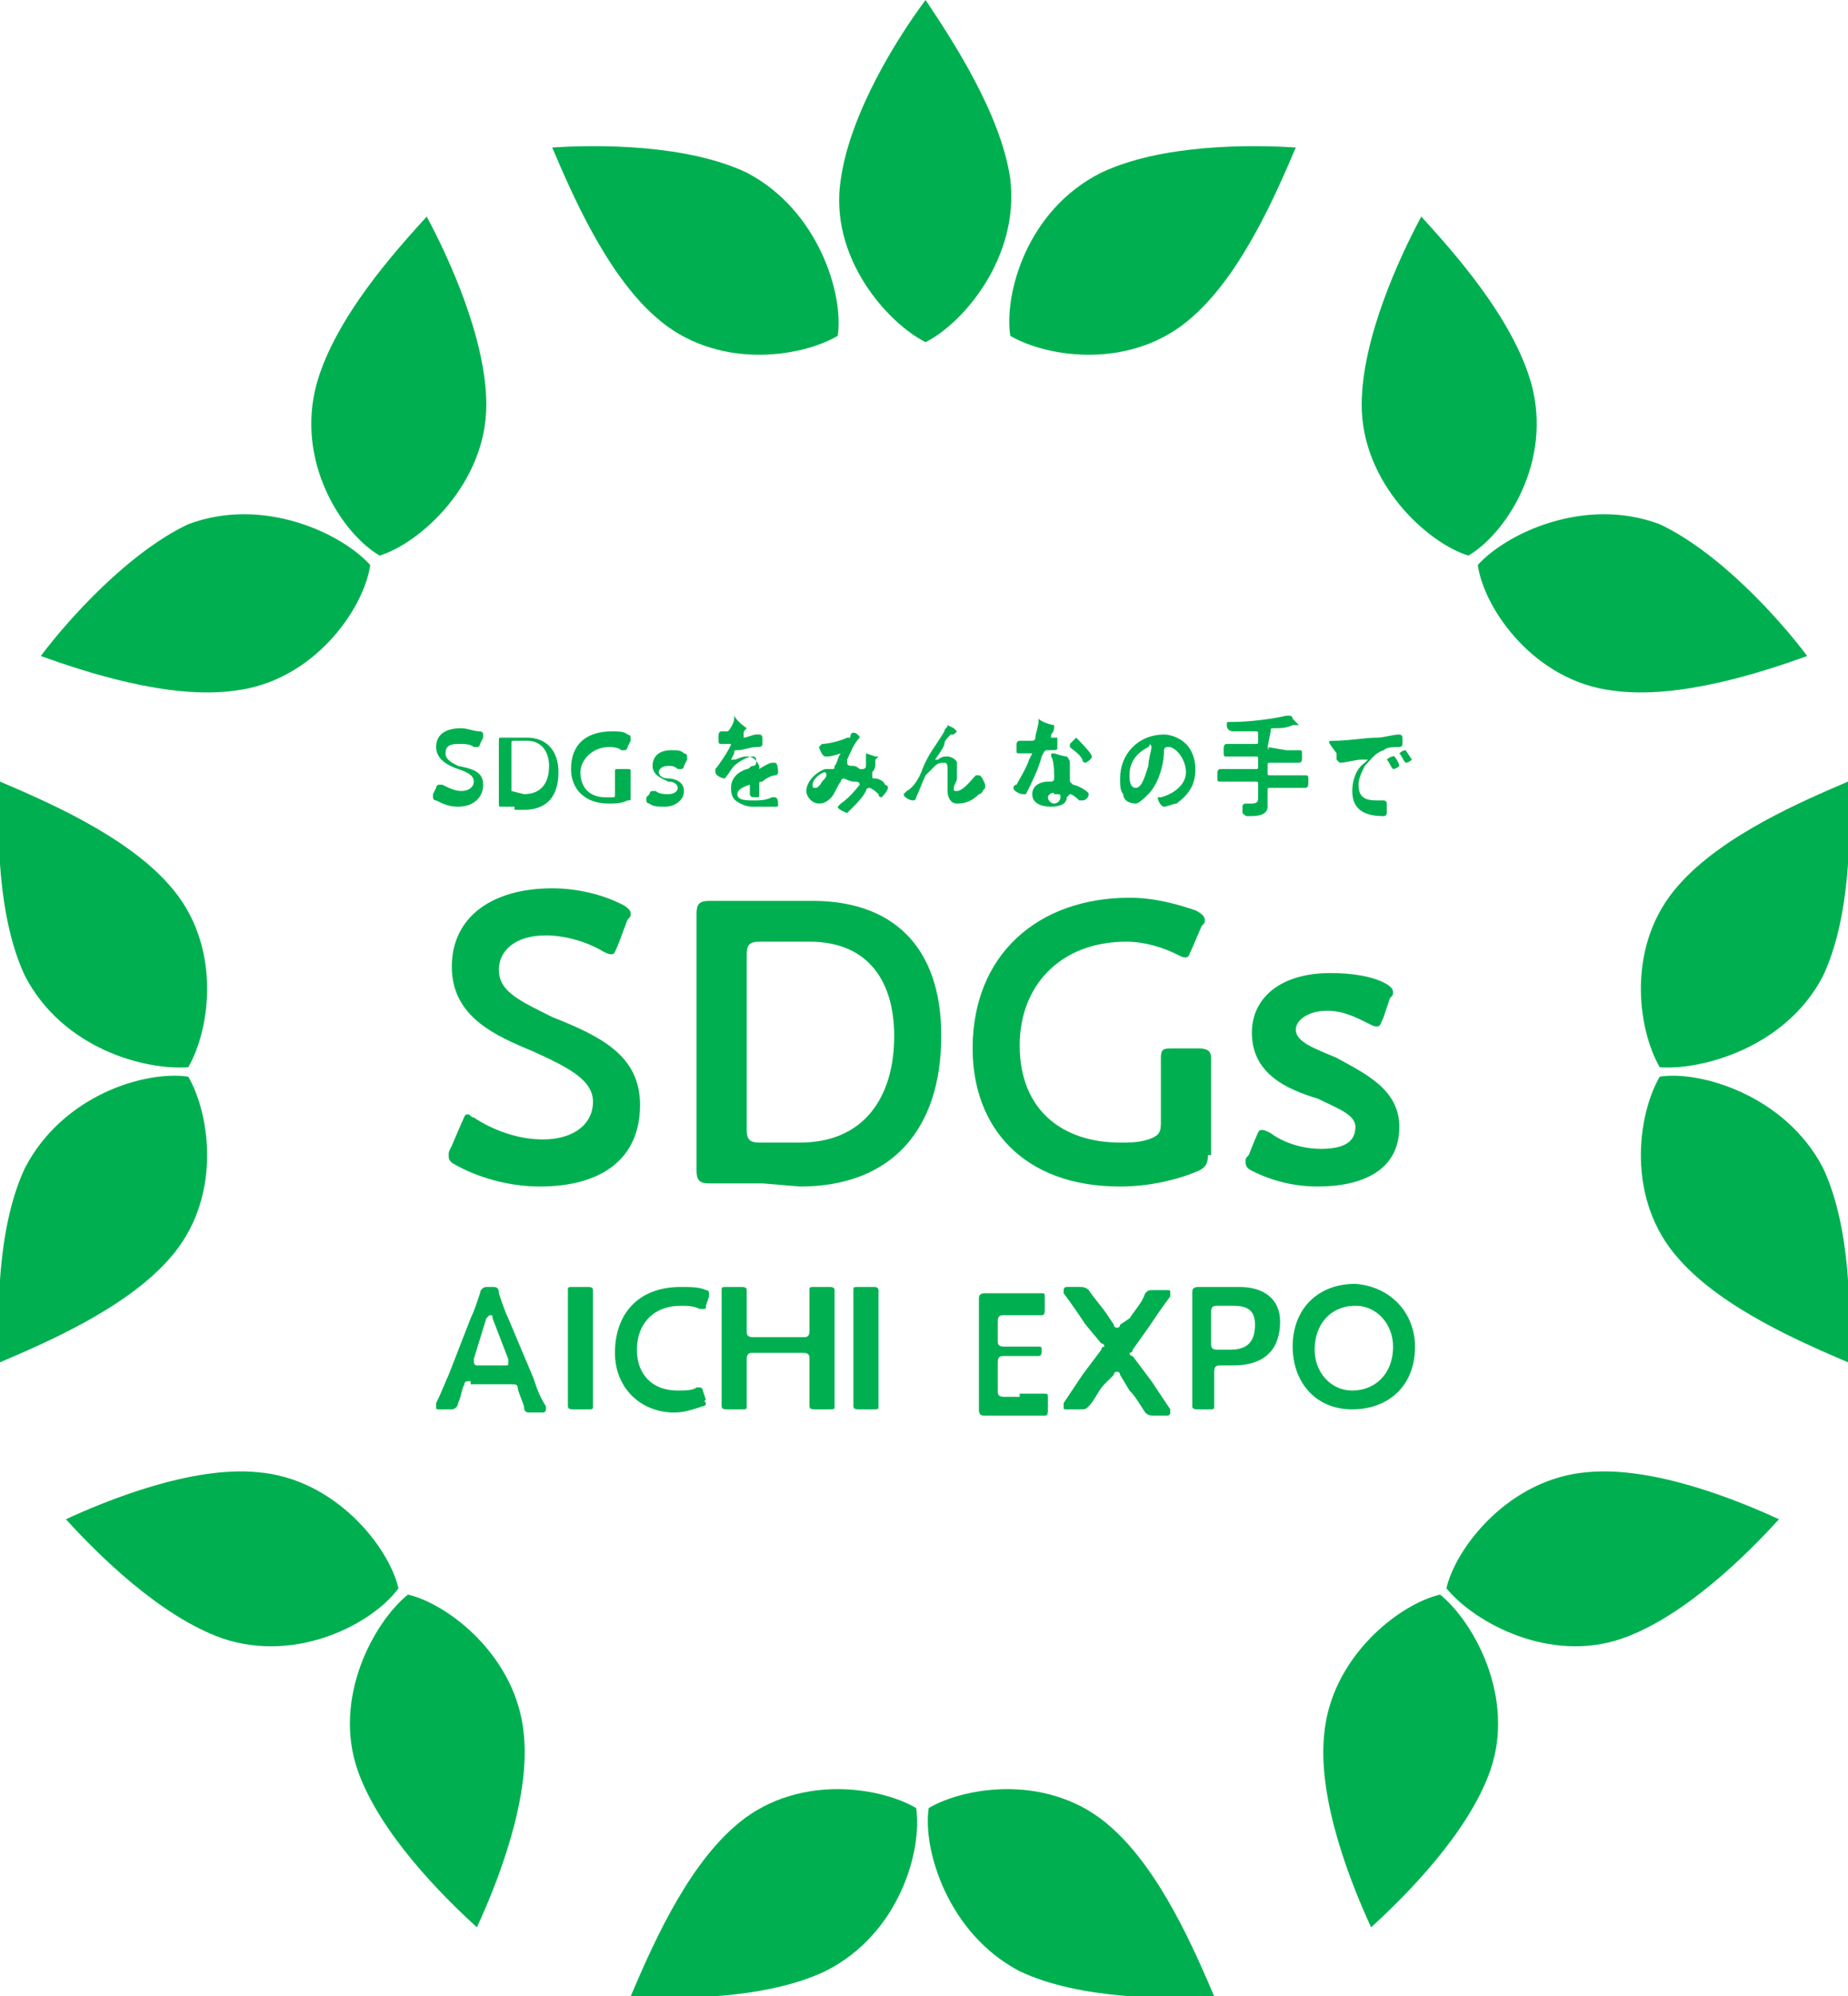 <?xml version="1.0" encoding="utf-8"?>
<!-- Generator: Adobe Illustrator 27.8.1, SVG Export Plug-In . SVG Version: 6.00 Build 0)  -->
<svg version="1.1" id="レイヤー_1" xmlns="http://www.w3.org/2000/svg" xmlns:xlink="http://www.w3.org/1999/xlink" x="0px"
	 y="0px" viewBox="0 0 58.9 63.6" style="enable-background:new 0 0 58.9 63.6;" xml:space="preserve">
<style type="text/css">
	.st0{fill:#00B050;}
</style>
<g>
	<g>
		<g>
			<g>
				<path class="st0" d="M32.2,10.7c1.2,0.7,3.9,1.1,5.8-0.6c1.6-1.4,2.7-4,3.3-5.4c-1.5-0.1-4.3-0.1-6.2,0.8
					C32.7,6.7,32,9.4,32.2,10.7L32.2,10.7z"/>
			</g>
		</g>
		<g>
			<g>
				<path class="st0" d="M29.5,10.9c1.2-0.6,3-2.7,2.7-5.2c-0.3-2.1-1.9-4.5-2.7-5.7c-0.9,1.2-2.4,3.6-2.7,5.7
					C26.4,8.2,28.3,10.3,29.5,10.9L29.5,10.9z"/>
			</g>
		</g>
		<g>
			<g>
				<path class="st0" d="M26.7,10.7c-1.2,0.7-3.9,1.1-5.8-0.6c-1.6-1.4-2.7-4-3.3-5.4c1.5-0.1,4.3-0.1,6.2,0.8
					C26.1,6.7,26.9,9.4,26.7,10.7L26.7,10.7z"/>
			</g>
		</g>
		<g>
			<g>
				<path class="st0" d="M29.2,57.6c-1.2-0.7-3.9-1.1-5.8,0.6c-1.6,1.4-2.7,4-3.3,5.4c1.5,0.1,4.3,0.1,6.2-0.8
					C28.7,61.6,29.4,58.9,29.2,57.6L29.2,57.6z"/>
			</g>
		</g>
		<g>
			<g>
				<path class="st0" d="M29.6,57.6c1.2-0.7,3.9-1.1,5.8,0.6c1.6,1.4,2.7,4,3.3,5.4c-1.5,0.1-4.3,0.1-6.2-0.8
					C30.2,61.6,29.4,58.9,29.6,57.6L29.6,57.6z"/>
			</g>
		</g>
		<g>
			<g>
				<path class="st0" d="M52.9,34.3c-0.7,1.2-1.1,3.9,0.6,5.8c1.4,1.6,4,2.7,5.4,3.3c0.1-1.5,0.1-4.3-0.8-6.2
					C56.9,34.9,54.2,34.1,52.9,34.3L52.9,34.3z"/>
			</g>
		</g>
		<g>
			<g>
				<path class="st0" d="M52.9,34c-0.7-1.2-1.1-3.9,0.6-5.8c1.4-1.6,4-2.7,5.4-3.3c0.1,1.5,0.1,4.3-0.8,6.2
					C56.9,33.4,54.2,34.1,52.9,34L52.9,34z"/>
			</g>
		</g>
		<g>
			<g>
				<path class="st0" d="M6,34c0.7-1.2,1.1-3.9-0.6-5.8c-1.4-1.6-4-2.7-5.4-3.3c-0.1,1.5-0.1,4.3,0.8,6.2C2,33.4,4.6,34.1,6,34L6,34
					z"/>
			</g>
		</g>
		<g>
			<g>
				<path class="st0" d="M6,34.3c0.7,1.2,1.1,3.9-0.6,5.8c-1.4,1.6-4,2.7-5.4,3.3c-0.1-1.5-0.1-4.3,0.8-6.2C2,34.9,4.6,34.1,6,34.3
					L6,34.3z"/>
			</g>
		</g>
		<g>
			<g>
				<path class="st0" d="M47.1,18c0.2,1.4,1.8,3.7,4.3,4c2.1,0.3,4.8-0.6,6.2-1.1c-0.9-1.2-2.8-3.3-4.7-4.2C50.5,15.8,48,17,47.1,18
					L47.1,18z"/>
			</g>
		</g>
		<g>
			<g>
				<path class="st0" d="M46.8,17.7c-1.3-0.4-3.4-2.3-3.4-4.8c0-2.1,1.2-4.7,1.9-6c1,1.1,2.9,3.2,3.5,5.3C49.5,14.7,48,17,46.8,17.7
					L46.8,17.7z"/>
			</g>
		</g>
		<g>
			<g>
				<path class="st0" d="M12.7,50.6c-0.3-1.3-2-3.5-4.5-3.7c-2.1-0.2-4.8,0.9-6.1,1.5c1,1.1,3,3.1,5,3.8C9.5,53,11.9,51.7,12.7,50.6
					L12.7,50.6z"/>
			</g>
		</g>
		<g>
			<g>
				<path class="st0" d="M13,50.8c1.3,0.3,3.5,2,3.7,4.5c0.2,2.1-0.9,4.8-1.5,6.1c-1.1-1-3.1-3-3.8-5C10.6,54.1,11.9,51.7,13,50.8
					L13,50.8z"/>
			</g>
		</g>
		<g>
			<g>
				<path class="st0" d="M45.9,50.8c-1.3,0.3-3.5,2-3.7,4.5c-0.2,2.1,0.9,4.8,1.5,6.1c1.1-1,3.1-3,3.8-5
					C48.3,54.1,47,51.7,45.9,50.8L45.9,50.8z"/>
			</g>
		</g>
		<g>
			<g>
				<path class="st0" d="M46.1,50.6c0.3-1.3,2-3.5,4.5-3.7c2.1-0.2,4.8,0.9,6.1,1.5c-1,1.1-3,3.1-5,3.8C49.4,53,47,51.7,46.1,50.6
					L46.1,50.6z"/>
			</g>
		</g>
		<g>
			<g>
				<path class="st0" d="M12.1,17.7c1.3-0.4,3.4-2.3,3.4-4.8c0-2.1-1.2-4.7-1.9-6c-1,1.1-2.9,3.2-3.5,5.3
					C9.4,14.7,10.9,17,12.1,17.7L12.1,17.7z"/>
			</g>
		</g>
		<g>
			<g>
				<path class="st0" d="M11.8,18c-0.2,1.4-1.8,3.7-4.3,4c-2.1,0.3-4.8-0.6-6.2-1.1c0.9-1.2,2.8-3.3,4.7-4.2
					C8.4,15.8,10.9,17,11.8,18L11.8,18z"/>
			</g>
		</g>
	</g>
	<g>
		<g>
			<g>
				<path class="st0" d="M20.4,35.2c0,1.7-1.2,2.6-3.2,2.6c-1,0-2-0.3-2.7-0.7c-0.2-0.1-0.2-0.2-0.2-0.3s0-0.1,0.1-0.3l0.3-0.7
					c0.1-0.2,0.1-0.3,0.2-0.3c0.1,0,0.1,0.1,0.2,0.1c0.6,0.4,1.4,0.7,2.2,0.7c1,0,1.6-0.5,1.6-1.2S18.1,34,17,33.5
					c-1.2-0.5-2.6-1.1-2.6-2.7c0-1.6,1.3-2.5,3.2-2.5c0.8,0,1.6,0.2,2.2,0.5c0.2,0.1,0.3,0.2,0.3,0.3c0,0.1,0,0.1-0.1,0.2l-0.3,0.8
					c-0.1,0.2-0.1,0.3-0.2,0.3s-0.1,0-0.3-0.1c-0.5-0.3-1.2-0.5-1.8-0.5c-1,0-1.5,0.5-1.5,1.1c0,0.7,0.7,1,1.7,1.5
					C19.1,33,20.4,33.6,20.4,35.2z"/>
				<path class="st0" d="M24.3,37.7c-0.6,0-1.6,0-1.7,0c-0.3,0-0.4-0.1-0.4-0.4c0-0.7,0-1.5,0-2.1v-4c0-0.6,0-1.4,0-2.1
					c0-0.3,0.1-0.4,0.4-0.4c0.1,0,1.1,0,1.7,0h1.6c2.5,0,4.1,1.4,4.1,4.3c0,3-1.6,4.8-4.5,4.8L24.3,37.7L24.3,37.7z M23.8,36
					c0,0.3,0.1,0.4,0.4,0.4h1.3c2,0,3-1.4,3-3.4c0-1.7-0.8-3-2.7-3h-1.6c-0.3,0-0.4,0.1-0.4,0.4C23.8,30.4,23.8,36,23.8,36z"/>
				<path class="st0" d="M38.5,36.8c0,0.3-0.1,0.4-0.3,0.5c-0.7,0.3-1.6,0.5-2.5,0.5c-3.1,0-4.7-1.9-4.7-4.4c0-3,2.1-4.8,5-4.8
					c0.8,0,1.5,0.2,2.1,0.4c0.2,0.1,0.3,0.2,0.3,0.3c0,0.1,0,0.1-0.1,0.2L38,30.2c-0.1,0.2-0.1,0.3-0.2,0.3c-0.1,0-0.1,0-0.3-0.1
					c-0.4-0.2-1-0.4-1.6-0.4c-2.1,0-3.4,1.4-3.4,3.3c0,2.1,1.4,3.1,3.2,3.1c0.3,0,0.6,0,0.9-0.1c0.3-0.1,0.4-0.2,0.4-0.5v-0.6
					c0-0.6,0-1.4,0-1.5c0-0.3,0.1-0.3,0.4-0.3h0.8c0.3,0,0.4,0.1,0.4,0.3c0,0.1,0,0.9,0,1.5v1.6H38.5z"/>
				<path class="st0" d="M44.6,35.9c0,1.4-1.2,1.9-2.6,1.9c-0.8,0-1.5-0.2-2.1-0.5c-0.2-0.1-0.2-0.2-0.2-0.3s0-0.1,0.1-0.2l0.2-0.5
					c0.1-0.2,0.1-0.3,0.2-0.3c0.1,0,0.1,0,0.3,0.1c0.4,0.3,1,0.5,1.6,0.5c0.7,0,1.1-0.2,1.1-0.7c0-0.4-0.6-0.6-1.2-0.9
					c-1-0.3-2.1-0.8-2.1-2.1c0-1.1,0.9-1.9,2.5-1.9c0.7,0,1.3,0.1,1.7,0.3c0.2,0.1,0.3,0.2,0.3,0.3c0,0.1,0,0.1-0.1,0.2l-0.2,0.6
					c-0.1,0.2-0.1,0.3-0.2,0.3c-0.1,0-0.1,0-0.3-0.1c-0.4-0.2-0.8-0.4-1.3-0.4c-0.6,0-1,0.3-1,0.6c0,0.4,0.6,0.6,1.3,0.9
					C43.5,34.2,44.6,34.7,44.6,35.9z"/>
			</g>
		</g>
		<g>
			<g>
				<path class="st0" d="M15,44c-0.1,0-0.2,0-0.2,0.1c-0.1,0.2-0.1,0.4-0.2,0.6c0,0.1-0.1,0.2-0.2,0.2H14c-0.1,0-0.1,0-0.1-0.1
					c0,0,0,0,0-0.1c0.2-0.4,0.3-0.7,0.4-0.9L15,42c0.1-0.2,0.2-0.5,0.3-0.8c0-0.1,0.1-0.2,0.2-0.2h0.2c0.1,0,0.2,0,0.2,0.2
					c0.1,0.3,0.2,0.6,0.3,0.8l0.8,1.9c0.1,0.3,0.2,0.6,0.4,0.9v0.1c0,0,0,0.1-0.1,0.1h-0.4c-0.1,0-0.2,0-0.2-0.2
					c-0.1-0.3-0.2-0.5-0.2-0.6s-0.1-0.1-0.2-0.1H15V44z M15.1,43.3C15.1,43.4,15.1,43.4,15.1,43.3c0,0.1,0,0.2,0.1,0.2h0.9
					c0.1,0,0.1,0,0.1-0.1v-0.1L15.7,42c0-0.1,0-0.1-0.1-0.1c0,0,0,0-0.1,0.1L15.1,43.3z"/>
				<path class="st0" d="M18.3,44.9c-0.1,0-0.2,0-0.2-0.1c0,0,0-0.6,0-1v-1.7c0-0.3,0-0.9,0-1s0-0.1,0.2-0.1h0.4
					c0.1,0,0.2,0,0.2,0.1c0,0,0,0.6,0,1v1.7c0,0.3,0,0.9,0,1s0,0.1-0.2,0.1H18.3z"/>
				<path class="st0" d="M22.5,44.7c0,0,0,0.1-0.1,0.1c-0.3,0.1-0.6,0.2-0.9,0.2c-1.1,0-1.9-0.8-1.9-1.9c0-1.2,0.7-2.1,2.1-2.1
					c0.3,0,0.6,0,0.8,0.1c0.1,0,0.1,0.1,0.1,0.1v0.1l-0.1,0.3c0,0.1,0,0.1-0.1,0.1h-0.1c-0.2-0.1-0.4-0.1-0.6-0.1
					c-0.9,0-1.4,0.6-1.4,1.4c0,0.8,0.5,1.3,1.3,1.3c0.2,0,0.5,0,0.6-0.1h0.1c0,0,0.1,0,0.1,0.1l0.1,0.3
					C22.4,44.6,22.5,44.7,22.5,44.7z"/>
				<path class="st0" d="M23.8,43.8c0,0.3,0,0.9,0,1s0,0.1-0.2,0.1h-0.4c-0.1,0-0.2,0-0.2-0.1c0,0,0-0.6,0-1v-1.7c0-0.3,0-0.9,0-1
					s0-0.1,0.2-0.1h0.4c0.1,0,0.2,0,0.2,0.1c0,0,0,0.6,0,1v0.3c0,0.1,0,0.2,0.2,0.2h1.6c0.1,0,0.2,0,0.2-0.2v-0.3c0-0.3,0-0.9,0-1
					s0-0.1,0.2-0.1h0.4c0.1,0,0.2,0,0.2,0.1c0,0,0,0.6,0,1v1.7c0,0.3,0,0.9,0,1s0,0.1-0.2,0.1H26c-0.1,0-0.2,0-0.2-0.1
					c0,0,0-0.6,0-1v-0.5c0-0.1,0-0.2-0.2-0.2H24c-0.1,0-0.2,0-0.2,0.2V43.8z"/>
				<path class="st0" d="M27.4,44.9c-0.1,0-0.2,0-0.2-0.1c0,0,0-0.6,0-1v-1.7c0-0.3,0-0.9,0-1s0-0.1,0.2-0.1h0.4
					c0.1,0,0.2,0,0.2,0.1c0,0,0,0.6,0,1v1.7c0,0.3,0,0.9,0,1s0,0.1-0.2,0.1H27.4z"/>
				<path class="st0" d="M32.5,44.4c0.3,0,0.8,0,0.8,0c0.1,0,0.1,0,0.1,0.2v0.3c0,0.1,0,0.2-0.1,0.2c0,0-0.5,0-0.8,0h-0.4
					c-0.3,0-0.7,0-0.7,0c-0.1,0-0.2,0-0.2-0.2c0-0.3,0-0.7,0-0.9v-1.7c0-0.3,0-0.6,0-0.9c0-0.1,0-0.2,0.2-0.2c0,0,0.5,0,0.7,0h0.3
					c0.3,0,0.8,0,0.8,0c0.1,0,0.1,0,0.1,0.2v0.3c0,0.1,0,0.2-0.1,0.2c0,0-0.5,0-0.8,0H32c-0.1,0-0.2,0-0.2,0.2v0.6
					c0,0.1,0,0.2,0.2,0.2h0.3c0.3,0,0.8,0,0.8,0c0.1,0,0.1,0,0.1,0.2V43c0,0.1,0,0.2-0.1,0.2c0,0-0.5,0-0.8,0H32
					c-0.1,0-0.2,0-0.2,0.2v0.9c0,0.1,0,0.2,0.2,0.2h0.5V44.4z"/>
				<path class="st0" d="M35.2,44.1c-0.2,0.2-0.3,0.5-0.5,0.7c-0.1,0.1-0.1,0.1-0.3,0.1H34c-0.1,0-0.1,0-0.1-0.1v-0.1
					c0.2-0.3,0.4-0.6,0.6-0.9l0.6-0.8c0-0.1,0.1-0.1,0.1-0.1s0-0.1-0.1-0.1l-0.5-0.6c-0.2-0.3-0.4-0.6-0.7-1v-0.1c0,0,0-0.1,0.1-0.1
					h0.4c0.1,0,0.2,0,0.3,0.1c0.2,0.3,0.4,0.5,0.6,0.8l0.2,0.3c0,0.1,0.1,0.1,0.1,0.1s0.1,0,0.1-0.1L36,42c0.2-0.3,0.4-0.5,0.5-0.8
					c0.1-0.1,0.1-0.1,0.3-0.1h0.4c0.1,0,0.1,0,0.1,0.1v0.1c-0.3,0.4-0.5,0.7-0.7,1L36.1,43c0,0.1-0.1,0.1-0.1,0.1s0,0.1,0.1,0.1
					l0.6,0.8c0.2,0.3,0.4,0.6,0.6,0.9V45c0,0,0,0.1-0.1,0.1h-0.4c-0.1,0-0.2,0-0.3-0.1c-0.2-0.3-0.3-0.5-0.5-0.7l-0.3-0.5
					c0-0.1-0.1-0.1-0.1-0.1s-0.1,0-0.1,0.1L35.2,44.1z"/>
				<path class="st0" d="M38.2,44.9c-0.1,0-0.2,0-0.2-0.1c0,0,0-0.6,0-1v-1.7c0-0.3,0-0.6,0-0.9c0-0.1,0-0.2,0.2-0.2
					c0,0,0.5,0,0.7,0h0.6c0.8,0,1.3,0.4,1.3,1.1c0,0.8-0.4,1.4-1.5,1.4h-0.4c-0.1,0-0.2,0-0.2,0.2v0.1c0,0.3,0,0.9,0,1
					s0,0.1-0.2,0.1C38.5,44.9,38.2,44.9,38.2,44.9z M38.6,42.8c0,0.1,0,0.2,0.2,0.2h0.4c0.5,0,0.8-0.2,0.8-0.8
					c0-0.5-0.3-0.6-0.7-0.6h-0.5c-0.1,0-0.2,0-0.2,0.2V42.8z"/>
				<path class="st0" d="M45.1,42.9c0,1.3-0.9,2-2,2c-1.2,0-1.9-0.9-1.9-2c0-1.2,0.8-2,2-2C44.4,41,45.1,41.9,45.1,42.9z M41.9,43
					c0,0.7,0.5,1.3,1.2,1.3s1.3-0.5,1.3-1.4c0-0.7-0.5-1.3-1.2-1.3C42.4,41.6,41.9,42.2,41.9,43z"/>
			</g>
		</g>
		<g>
			<path class="st0" d="M15.4,25c0,0.4-0.3,0.7-0.8,0.7c-0.3,0-0.5-0.1-0.7-0.2c0,0-0.1,0-0.1-0.1c0,0,0,0,0-0.1l0.1-0.2
				c0,0,0-0.1,0.1-0.1c0,0,0,0,0.1,0c0.2,0.1,0.4,0.2,0.6,0.2c0.2,0,0.4-0.1,0.4-0.3c0-0.2-0.2-0.3-0.5-0.4s-0.7-0.3-0.7-0.7
				c0-0.4,0.3-0.6,0.8-0.6c0.2,0,0.4,0.1,0.6,0.1c0,0,0.1,0,0.1,0.1c0,0,0,0,0,0.1l-0.1,0.2c0,0,0,0.1-0.1,0.1c0,0,0,0-0.1,0
				c-0.1-0.1-0.3-0.1-0.5-0.1c-0.3,0-0.4,0.1-0.4,0.3c0,0.2,0.2,0.3,0.4,0.4C15.1,24.5,15.4,24.6,15.4,25z"/>
			<path class="st0" d="M16.4,25.7c-0.2,0-0.4,0-0.4,0c-0.1,0-0.1,0-0.1-0.1c0-0.2,0-0.4,0-0.5v-1c0-0.2,0-0.4,0-0.5s0-0.1,0.1-0.1
				c0,0,0.3,0,0.4,0h0.4c0.6,0,1,0.4,1,1.1c0,0.8-0.4,1.2-1.1,1.2h-0.3V25.7z M16.3,25.2C16.3,25.3,16.3,25.3,16.3,25.2l0.4,0.1
				c0.5,0,0.8-0.3,0.8-0.9c0-0.4-0.2-0.8-0.7-0.8h-0.4c-0.1,0-0.1,0-0.1,0.1C16.3,23.7,16.3,25.2,16.3,25.2z"/>
			<path class="st0" d="M20.1,25.4c0,0.1,0,0.1-0.1,0.1c-0.2,0.1-0.4,0.1-0.6,0.1c-0.8,0-1.2-0.5-1.2-1.1c0-0.8,0.5-1.2,1.3-1.2
				c0.2,0,0.4,0,0.5,0.1c0,0,0.1,0,0.1,0.1c0,0,0,0,0,0.1L20,23.8c0,0,0,0.1-0.1,0.1c0,0,0,0-0.1,0c-0.1-0.1-0.3-0.1-0.4-0.1
				c-0.5,0-0.9,0.4-0.9,0.8c0,0.5,0.3,0.8,0.8,0.8c0.1,0,0.2,0,0.2,0c0.1,0,0.1,0,0.1-0.1V25c0-0.1,0-0.4,0-0.4c0-0.1,0-0.1,0.1-0.1
				H20c0.1,0,0.1,0,0.1,0.1c0,0,0,0.2,0,0.4V25.4z"/>
			<path class="st0" d="M21.8,25.2c0,0.3-0.3,0.5-0.6,0.5c-0.2,0-0.4,0-0.5-0.1c0,0-0.1,0-0.1-0.1c0,0,0,0,0-0.1l0.1-0.1
				c0,0,0-0.1,0.1-0.1c0,0,0,0,0.1,0c0.1,0.1,0.3,0.1,0.4,0.1c0.2,0,0.3-0.1,0.3-0.2s-0.1-0.2-0.3-0.2c-0.2-0.1-0.5-0.2-0.5-0.5
				s0.2-0.5,0.6-0.5c0.2,0,0.3,0,0.4,0.1c0,0,0.1,0,0.1,0.1c0,0,0,0,0,0.1l-0.1,0.2c0,0,0,0.1-0.1,0.1c0,0,0,0-0.1,0
				c-0.1-0.1-0.2-0.1-0.3-0.1c-0.2,0-0.3,0.1-0.3,0.2s0.1,0.2,0.3,0.2C21.5,24.8,21.8,24.9,21.8,25.2z"/>
			<path class="st0" d="M23.8,23.2L23.8,23.2c-0.1,0.1-0.1,0.1-0.1,0.2v0.1l0,0c0.1,0,0.3-0.1,0.4-0.1h0.1c0.1,0,0.1,0.1,0.1,0.1
				s0,0.1,0,0.2s-0.1,0.1-0.2,0.1c-0.2,0-0.4,0.1-0.6,0.1c-0.1,0-0.1,0-0.1,0.1l-0.1,0.2l0,0c0,0,0,0,0.1,0s0.2-0.1,0.4-0.1
				c0.2,0,0.3,0.1,0.4,0.3v0.1c0,0,0.3-0.2,0.4-0.2h0.1c0.1,0,0.1,0.3,0.1,0.3s0,0.1-0.1,0.1l0,0c-0.1,0-0.3,0.1-0.4,0.2
				c-0.1,0-0.1,0-0.1,0.1l0,0c0,0.1,0,0.2,0,0.3c0,0.1,0,0.1-0.1,0.1s-0.2,0-0.2-0.1s0-0.1,0-0.2V25c0,0-0.4,0.1-0.4,0.3
				c0,0.2,0.3,0.2,0.5,0.2s0.4,0,0.6-0.1c0,0,0,0,0.1,0c0,0,0.1,0,0.1,0.2c0,0.1,0,0.1-0.1,0.1s-0.5,0-0.6,0c-0.2,0-0.3,0-0.5-0.1
				s-0.3-0.2-0.3-0.5s0.2-0.5,0.5-0.6c0.1,0,0.1-0.1,0.2-0.1c0,0,0.1,0,0.1-0.1v-0.1c0-0.1-0.1-0.1-0.1-0.1c-0.2,0-0.5,0.2-0.6,0.3
				c-0.1,0.1-0.2,0.3-0.3,0.4l0,0c-0.1,0-0.3-0.1-0.3-0.2v-0.1c0.1-0.1,0.5-0.7,0.5-0.8c0,0,0,0-0.1,0s-0.1,0-0.2,0s-0.1,0-0.1-0.2
				c0-0.1,0-0.2,0.1-0.2s0.1,0,0.2,0H23c0.1,0,0.2,0,0.2,0c0.1-0.1,0.2-0.3,0.2-0.4v-0.1C23.5,23,23.8,23.2,23.8,23.2z"/>
			<path class="st0" d="M27.4,23.5C27.4,23.5,27.3,23.5,27.4,23.5c-0.2,0.2-0.3,0.5-0.4,0.7c0,0,0,0,0,0.1s0.1,0.1,0.2,0.1
				s0.2,0.1,0.2,0.1s0,0,0.1,0c0,0,0.1,0,0.1-0.1s0-0.2,0-0.3l0,0V24l0.3,0.1H28c0,0,0,0-0.1,0.1v0.1c0,0.1,0,0.2-0.1,0.3
				c0,0,0,0,0,0.1s0,0.1,0.1,0.1s0.3,0.1,0.3,0.2c0,0,0.1,0,0.1,0.1s-0.2,0.3-0.2,0.3s-0.1,0-0.1-0.1c0,0-0.2-0.2-0.3-0.2
				c0,0-0.1,0-0.1,0.1c-0.1,0.2-0.3,0.4-0.4,0.5L27,25.9c0,0-0.3-0.1-0.3-0.2c0,0,0,0,0.1-0.1c0.3-0.2,0.6-0.6,0.6-0.6
				c0-0.1-0.1-0.1-0.2-0.1s-0.3-0.1-0.3-0.1s-0.1,0-0.1,0.1c-0.1,0.1-0.2,0.4-0.3,0.5c-0.1,0.1-0.2,0.2-0.4,0.2
				c-0.2,0-0.4-0.2-0.4-0.4c0-0.3,0.3-0.6,0.6-0.7c0.1,0,0.1,0,0.2,0s0.1,0,0.1-0.1c0.1-0.1,0.1-0.3,0.2-0.4l0,0l0,0
				c0,0-0.3,0.1-0.4,0.1h-0.1c-0.1,0-0.2-0.3-0.2-0.3s0,0,0.1-0.1c0.2,0,0.6-0.1,0.8-0.2h0.1C27.1,23.2,27.4,23.4,27.4,23.5z
				 M26.3,24.6c-0.1,0-0.4,0.2-0.4,0.4c0,0.1,0,0.1,0.1,0.1s0.2-0.2,0.2-0.2C26.3,24.8,26.4,24.7,26.3,24.6
				C26.4,24.6,26.4,24.6,26.3,24.6z"/>
			<path class="st0" d="M29.4,24.5c0.2-0.5,0.4-0.7,0.7-1.2c0-0.1,0.1-0.1,0.1-0.2l0,0l0.2,0.1l0.1,0.1c0,0,0,0-0.1,0.1h-0.1
				c-0.1,0.1-0.2,0.2-0.2,0.3c0,0.1-0.3,0.5-0.3,0.5l0,0c0,0,0,0,0.1,0c0.1-0.1,0.2-0.1,0.3-0.1c0.1,0,0.3,0.1,0.3,0.2s0,0.1,0,0.2
				s0,0.2,0,0.3c0,0.1-0.1,0.2-0.1,0.3c0,0.1,0,0.1,0.1,0.1c0.2,0,0.5-0.4,0.6-0.5c0,0,0,0,0.1,0s0.2,0.3,0.2,0.3v0.1
				c-0.1,0.1-0.1,0.2-0.2,0.2c-0.2,0.2-0.4,0.3-0.7,0.3c-0.2,0-0.3-0.2-0.3-0.4c0-0.1,0-0.3,0-0.4s0-0.2,0-0.3c0-0.1,0-0.2-0.1-0.2
				s-0.2,0-0.3,0.1c-0.1,0.1-0.2,0.2-0.3,0.3c-0.1,0.2-0.2,0.5-0.3,0.7c0,0,0,0.1-0.1,0.1s-0.3-0.1-0.3-0.2l0.1-0.1
				C29.1,25.1,29.3,24.8,29.4,24.5z"/>
			<path class="st0" d="M33.6,23.1C33.6,23.1,33.6,23.2,33.6,23.1C33.6,23.2,33.6,23.2,33.6,23.1c0,0.1,0,0.2-0.1,0.3v0.1l0,0h0.2
				l0,0v0.1c0,0,0,0.1,0,0.2s0,0.1-0.3,0.1c-0.1,0-0.1,0-0.2,0.2c-0.1,0.4-0.3,0.8-0.5,1.2c0,0,0,0-0.1,0s-0.3-0.1-0.3-0.2
				c0,0,0-0.1,0.1-0.1c0.1-0.2,0.3-0.5,0.4-0.8l0.1-0.2l0,0c0,0-0.3,0-0.4,0c-0.1,0-0.1,0-0.1-0.1v-0.2c0,0,0-0.1,0.1-0.1h0.1
				c0.1,0,0.2,0,0.3,0c0,0,0.1,0,0.1-0.1s0.1-0.4,0.1-0.5v-0.1C33.2,23,33.5,23.1,33.6,23.1z M34,24.1C34.1,24.1,34.1,24.1,34,24.1
				c0.1,0.1,0.1,0.2,0.1,0.2c0,0.1,0,0.6,0,0.6l0.1,0.1l0,0c0.1,0,0.5,0.2,0.5,0.3c0,0.1-0.1,0.2-0.2,0.2h-0.1c0,0-0.2-0.2-0.3-0.2
				c0,0,0,0-0.1,0.1c0,0.2-0.2,0.3-0.5,0.3s-0.6-0.1-0.6-0.4s0.3-0.4,0.5-0.4h0.1c0,0,0.1,0,0.1-0.1s0-0.6-0.1-0.7l0,0
				c0-0.1,0-0.1,0.1-0.1C33.9,24.1,34,24.1,34,24.1z M33.4,25.4c0,0.1,0.1,0.2,0.2,0.2c0.1,0,0.2-0.1,0.2-0.2s0-0.1-0.2-0.1
				C33.6,25.2,33.4,25.3,33.4,25.4z M34.8,24.1c0,0.1-0.2,0.2-0.2,0.2s-0.1,0-0.1-0.1c-0.1-0.2-0.3-0.3-0.4-0.4c0,0,0,0,0-0.1
				l0.2-0.2C34.4,23.6,34.8,24,34.8,24.1z"/>
			<path class="st0" d="M37.8,23.7c0.2,0.2,0.3,0.5,0.3,0.8c0,0.5-0.2,0.8-0.6,1.1c-0.1,0-0.3,0.1-0.4,0.1c-0.1,0-0.2-0.2-0.2-0.3
				c0,0,0,0,0.1,0c0.4-0.1,0.8-0.4,0.8-0.8c0-0.3-0.2-0.7-0.5-0.8h-0.1c-0.1,0-0.1,0.1-0.1,0.1c0,0.5-0.2,1.1-0.5,1.4
				c-0.1,0.1-0.3,0.3-0.4,0.3c-0.2,0-0.4-0.1-0.4-0.3c-0.1-0.1-0.1-0.3-0.1-0.5c0-0.8,0.6-1.4,1.4-1.4
				C37.3,23.4,37.6,23.5,37.8,23.7z M36.6,23.8C36.2,24,36,24.3,36,24.7c0,0.1,0,0.4,0.2,0.4s0.3-0.4,0.4-0.7c0-0.2,0.1-0.5,0.1-0.6
				c0,0,0-0.1-0.1-0.1C36.7,23.7,36.6,23.8,36.6,23.8z"/>
			<path class="st0" d="M40.4,23.8C40.4,23.9,40.5,23.9,40.4,23.8l0.6,0.1c0.1,0,0.3,0,0.4,0c0.1,0,0.1,0,0.1,0.2
				c0,0.1,0,0.2-0.1,0.2s-0.3,0-0.4,0h-0.5c-0.1,0-0.1,0-0.1,0.1v0.2c0,0.1,0,0.1,0.1,0.1h0.7c0.1,0,0.3,0,0.4,0
				c0.1,0,0.1,0,0.1,0.2c0,0.1,0,0.2-0.1,0.2s-0.3,0-0.4,0h-0.7c-0.1,0-0.1,0-0.1,0.1v0.3c0,0.1,0,0.2,0,0.2c0,0.3-0.4,0.3-0.6,0.3
				c-0.1,0-0.1,0-0.2-0.1c0-0.1,0-0.2,0-0.2s0-0.1,0.1-0.1c0,0,0.1,0,0.2,0c0.2,0,0.2-0.1,0.2-0.2V25c0-0.1,0-0.1-0.1-0.1h-0.7
				c-0.1,0-0.3,0-0.4,0c-0.1,0-0.1,0-0.1-0.2c0-0.1,0-0.2,0.1-0.2s0.3,0,0.4,0H40c0.1,0,0.1,0,0.1-0.1v-0.2c0-0.1,0-0.1-0.1-0.1
				h-0.5c-0.1,0-0.3,0-0.4,0c-0.1,0-0.1,0-0.1-0.2c0-0.1,0-0.2,0.1-0.2s0.3,0,0.4,0H40c0.1,0,0.1,0,0.1-0.1v-0.2
				c0-0.1,0-0.1-0.1-0.1c-0.2,0-0.5,0-0.7,0c0,0-0.2,0-0.2-0.2c0-0.1,0-0.1,0.1-0.1h0.1c0.5,0,1.3-0.1,1.7-0.2c0,0,0,0,0.1,0
				c0,0,0.1,0,0.1,0.1l0.2,0.2l0,0c0,0,0,0-0.1,0l0,0c0,0,0,0-0.1,0c-0.2,0.1-0.4,0.1-0.6,0.1c-0.1,0-0.1,0-0.1,0.1L40.4,23.8
				L40.4,23.8z"/>
			<path class="st0" d="M42.5,23.6c0.5,0,1-0.1,1.4-0.1c0.2,0,0.5-0.1,0.7-0.1l0,0c0,0,0.1,0,0.1,0.1s0,0.2,0,0.2
				c0,0.1-0.1,0.1-0.1,0.1c-0.2,0-0.4,0-0.5,0.1c-0.3,0.1-0.4,0.3-0.6,0.5c-0.1,0.2-0.2,0.4-0.2,0.6c0,0.4,0.2,0.5,0.6,0.5
				c0.1,0,0.1,0,0.2,0c0,0,0.1,0,0.1,0.1s0,0.2,0,0.3c0,0,0,0.1-0.1,0.1c-0.6,0-1-0.2-1-0.8c0-0.3,0.1-0.7,0.4-0.9l0.1-0.1l0,0h-0.2
				c-0.2,0-0.5,0.1-0.7,0.1l0,0l-0.1-0.1c0-0.1,0-0.2,0-0.2C42.3,23.6,42.3,23.6,42.5,23.6z M44.6,24.4c0,0-0.1,0.1-0.2,0.1l0,0
				c-0.1-0.1-0.1-0.2-0.2-0.3l0,0c0,0,0.1-0.1,0.2-0.1C44.4,24,44.6,24.3,44.6,24.4z M45,24.2c0,0-0.1,0.1-0.2,0.1l0,0
				c-0.1-0.1-0.1-0.2-0.2-0.3l0,0c0,0,0.1-0.1,0.2-0.1C44.8,23.9,45,24.2,45,24.2z"/>
		</g>
	</g>
</g>
</svg>
